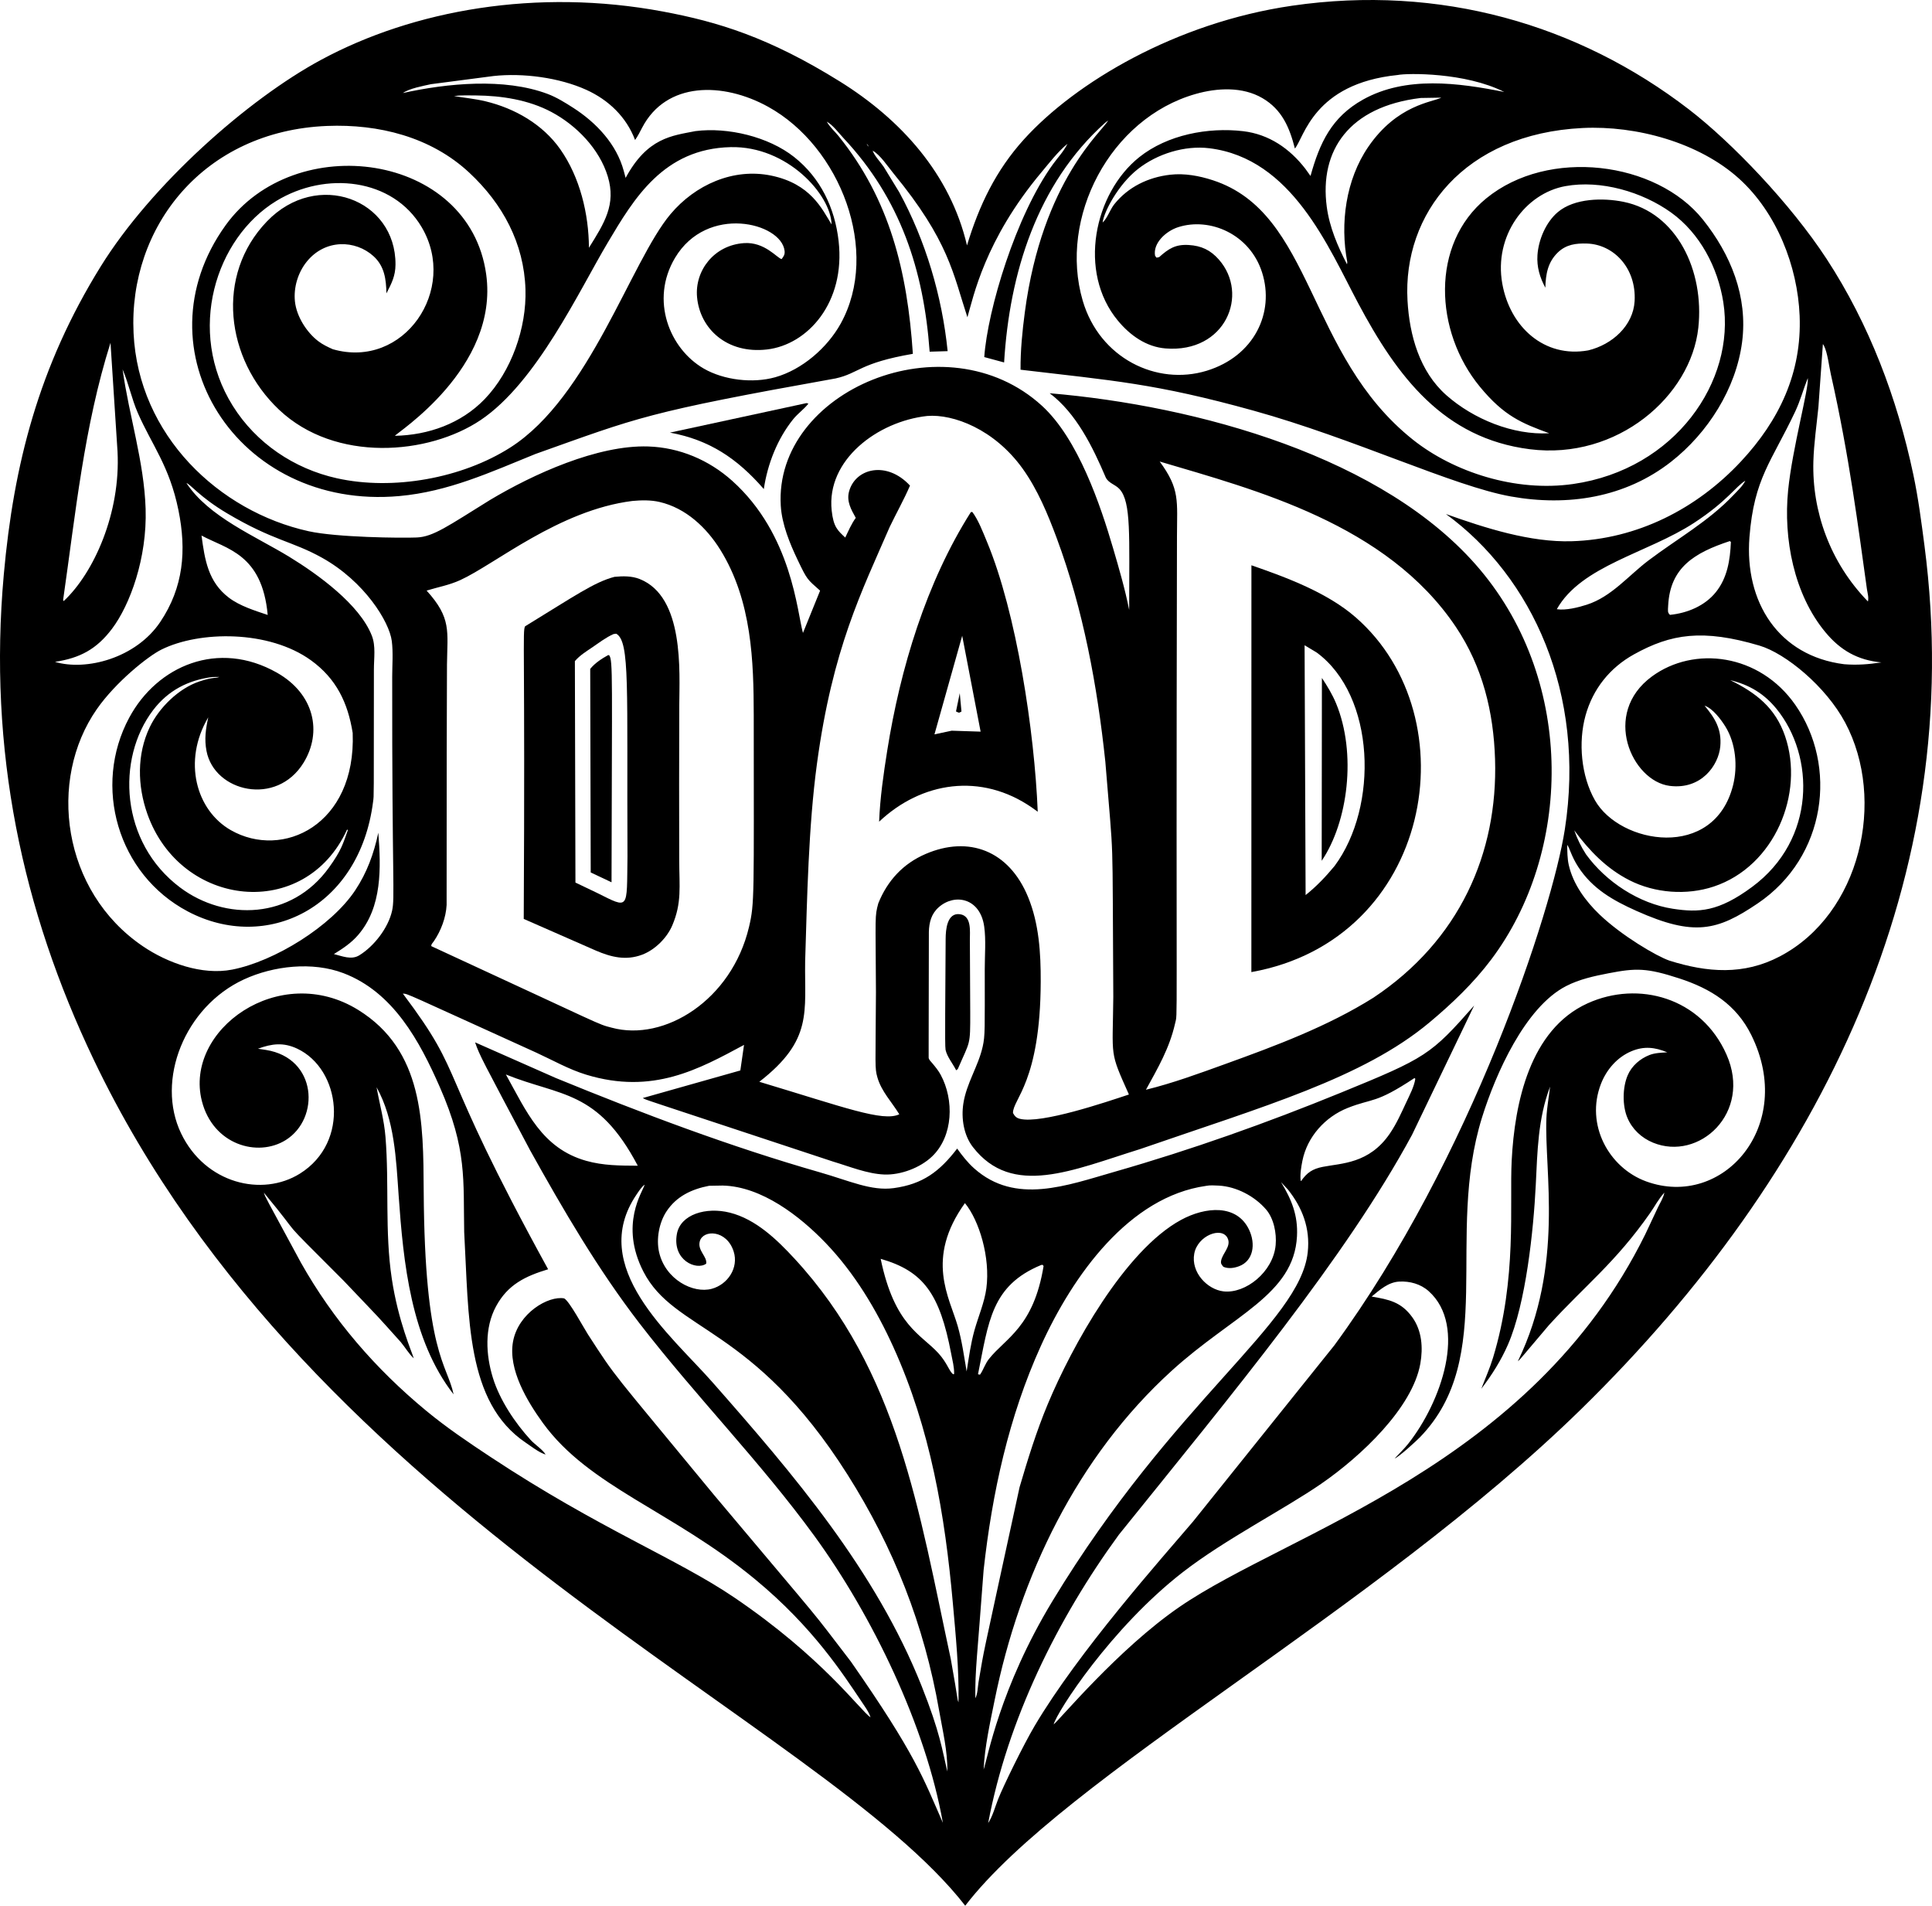 <?xml version="1.0" encoding="utf-8"?>
<svg version="1.1" id="Layer_1" xmlns="http://www.w3.org/2000/svg" xmlns:xlink="http://www.w3.org/1999/xlink" x="0px" y="0px"
	 viewBox="0 0 5000 4931.261" enable-background="new 0 0 5000 4931.261" xml:space="preserve">
<g>
	<path d="M4980.57,1412.357c-8.041-61.613-16.088-123.774-28.953-184.595
		c-41.71-197.128-113.859-388.709-224.39-557.856c-93.38-142.906-245.829-301.823-356.495-386.942
		C4084.451,62.764,3726.161-40.826,3343.831,14.82c-300.754,43.77-560.576,198.734-693.605,345.548
		c-73.044,80.605-116.394,171.3-147.656,274.695c-43.148-184.817-171.409-326.142-328.933-424.168
		c-183.485-114.18-315.512-154.449-458.037-181.077c-326.166-60.931-645.436-4.009-884.787,125.081
		c-189.442,102.171-438.813,322.755-570.292,534.775C100.144,948.294,35.367,1202.33,9.838,1486.384
		c-40.934,455.448,47.648,868.119,232.575,1255.425c564.558,1182.41,1883.849,1711.013,2255.572,2189.452
		c259.239-337.017,1059.572-761.71,1594.646-1285.497C4713.605,3037.912,5092.138,2267.276,4980.57,1412.357z
		 M4693.011,1193.67c1.366-46.673,8.404-93.796,13.03-140.282l11.56-163.01l2.318,3.203
		c10.035,19.67,13.321,52.836,18.268,74.721c48.033,212.648,71.481,400.204,93.464,556.526
		c1.599,10.024,5.009,21.559,2.551,31.557C4735.706,1455.208,4689.231,1322.512,4693.011,1193.67z M3094.503,243.097
		c55.641-15.789,121.15-19.334,172.76,10.884c50.621,29.64,69.986,75.837,83.932,130.321
		c23.871-27.959,47.948-168.104,266.037-190.216c23.753-4.961,174.51-7.283,275.719,43.88
		c-118.221-23.635-254.901-42.212-365.597,19.787c-81.298,45.532-111.872,111.661-135.764,197.564l-13.242-18.469
		c-40.649-52.613-94.416-89.614-161.37-97.418c-90.804-10.579-195.793,9.284-268.392,67.134
		c-116.982,93.207-160.21,296.903-55.532,423.122c31.339,37.787,73.096,67.952,123.458,71.947
		c155.262,12.329,217.11-139.858,138-229.865c-21.75-24.751-45.436-35.852-78.167-37.797
		c-34.222-2.034-51.796,9.304-76.382,31.297l-6.774,1.538l-3.845-4.833c-6.052-32.275,27.555-63.873,60.003-74.224
		c81.814-26.095,185.23,17.903,216.886,117.228c33.078,103.771-20.122,216.812-143.568,254.471
		c-128.896,39.328-276.965-32.233-320.643-181.557C2739.35,563.558,2872.399,306.12,3094.503,243.097z
		 M4201.665,522.258c-52.525-10.657-126.963-9.814-170.164,26.726c-30.739,25.994-49.933,71.512-52.572,111.11
		c-2.045,30.713,6.034,57.431,20.399,84.362c1.009-34.837,6.096-65.908,32.556-91.358
		c21.388-20.576,47.045-23.862,75.378-22.889c68.821,2.346,127.858,63.247,123.111,148.908
		c-3.512,63.435-57.874,112.659-120.146,127.572c-112.989,20.231-202.244-59.895-222.367-172.961
		c-21.952-123.296,59.498-233.245,163.346-252.076c91.467-16.585,198.722,14.583,273.515,68.226
		c74.856,53.695,121.109,142.564,135.216,232.328c32.034,203.787-124.098,432.138-388.538,470.198
		c-149.721,21.549-309.548-31.098-414.341-114.324c-276.524-219.638-256.568-586.438-518.377-671.72
		c-35.133-11.442-73.075-18.443-110.076-14.247c-56.614,6.422-108.647,31.37-144.644,76.19
		c-11.069,13.776-18.061,36.38-30.371,47.625c3.136-27.463,40.1-98.274,91.42-138.595
		c50.078-39.339,120.922-61.462,184.538-53.731c213.871,25.997,308.066,255.552,385.05,400.414
		c101.446,190.891,221.562,350.192,444.557,378.421c226.715,28.699,417.018-137.609,436.101-314.346
		C4411.182,700.526,4339.645,550.252,4201.665,522.258z M3541.192,379.826
		c-58.394,85.122-73.525,198.525-54.404,298.38l-0.699,5.785c-24.12-46.517-45.405-96.186-52.417-148.577
		c-19.563-146.16,57.731-259.48,243.024-281.867l53.307-0.865C3707.814,264.406,3616.232,270.415,3541.192,379.826z
		 M2248.254,379.169c-2.826-1.615-3.695-4.176-5.382-6.909C2245.371,373.957,2246.619,376.67,2248.254,379.169z
		 M1115.257,217.84l161.882-21.114c76.19-8.369,170.208,3.994,240.158,35.68
		c57.778,26.174,103.835,70.337,126.263,129.898c7.152-10.18,12.549-20.881,18.268-31.867
		c62.371-119.78,209.012-118.685,325.885-54.277c187.898,103.542,291.104,374.957,188.02,561.176
		c-34.677,62.653-99.985,119.297-169.624,138.853c-57.773,16.223-132.633,7.529-184.517-22.315
		c-88.68-51.015-139.776-177.229-74.653-286.592c82.945-139.307,274.715-91.212,283.524-18.491
		c1.195,9.812-2.091,14.273-7.659,21.652c-11.46-2.367-43.641-44.979-97.076-41.373
		c-78.2,5.26-127.892,71.579-121.756,139.697c7.337,81.591,77.028,147.582,181.019,135.531
		c104.814-12.157,203.447-120.787,185.355-280.429c-9.713-85.733-46.812-163.631-115.281-217.73
		c-66.436-52.489-171.518-77.515-255.196-66.886c-60.838,12.004-124.523,16.812-180.744,121.052l-4.709-17.559
		c-18.635-70.012-71.642-125.85-131.474-164.148c-20.855-13.347-42.703-26.946-65.97-35.661
		c-112.073-41.986-259.408-27.528-374.261-2.213C1059.617,228.717,1094.982,222.389,1115.257,217.84z
		 M690.841,572.902c-133.94,139.123-107.404,355.971,31.215,487.173c145.594,137.796,387.248,117.333,521.953,26.8
		c144.739-97.275,254.31-333.766,328.872-459.124c67.796-114.005,144.295-243.07,318.061-247.025
		c146.35-3.334,259.632,123.315,261.127,200.099c-24.948-41.066-54.481-105.127-155.527-126.299
		c-99.002-20.746-197.615,23.98-261.178,99.483c-102.64,121.918-209.651,472.996-414.47,603.809
		c-125.254,79.994-303.959,112.141-449.364,79.668c-110.381-24.654-208.642-90.675-269.07-187.275
		c-120.717-192.996-45.126-434.248,112.932-530.414c127.495-77.577,301.009-58.639,375.917,68.05
		c95.221,161.065-45.996,368.624-230.005,315.81c-12.974-5.78-26.025-11.98-37.379-20.606
		c-30.392-23.096-56.438-64.226-60.593-102.639c-3.923-36.292,7.711-75.166,30.672-103.499
		c47.951-59.175,126.159-56.03,172.382-14.231c28.819,26.056,32.902,59.931,33.709,96.404
		c13.274-25.632,23.261-44.903,23.447-74.41C1024.637,515.598,820.646,438.056,690.841,572.902z M1256.113,262.034
		c-26.703-6.385-54.238-8.931-81.288-13.503c18.914-2.458,38.056-1.745,57.085-1.556
		c66.182,0.656,135.831,11.298,194.934,42.686c64.899,34.464,124.592,95.729,146.155,167.091
		c21.907,72.483-8.958,120.524-48.841,184.382c-0.414-87.472-23.287-182.519-74.131-254.854
		C1404.525,321.538,1332.21,280.23,1256.113,262.034z M285.973,887.046l18.188,281.485
		c8.196,158.302-60.624,313.194-139.255,386.825l-1.598-2.587C195.636,1328.606,217.383,1104.087,285.973,887.046z
		 M289.72,1627.251c46.874-61.973,91.219-183.393,87.139-310.707c-3.928-122.252-42.853-240.044-59.614-360.728
		c15.773,36.395,23.41,76.118,39.546,112.984c36.124,82.547,81.758,136.938,105.019,251.279
		c21.212,104.275,13.175,199.446-46.947,289.133c-62.95,93.913-191.985,127.623-272.57,103.426
		C206.81,1702.815,249.825,1679.999,289.72,1627.251z M369.862,2448.64
		c-209.683-142.2-247.228-430.536-119.134-613.839c48.97-70.075,132.133-136.643,167.09-153.974
		c98.588-48.877,278.316-50.807,387.105,27.872c65.489,47.361,95.311,109.698,107.825,187.855
		c8.969,238.915-181.72,327.863-315.282,251.62c-89.787-51.252-125.395-178.646-58.508-291.948
		c-6.541,30.278-10.433,56.112-4.533,87.037c20.191,105.889,181.158,144.393,251.196,30.403
		c48.72-79.294,28.112-177.972-68.837-232.975c-151.916-86.188-309.997-17.904-382.221,116.099
		c-95.507,177.182-30.238,405.717,151.435,501.647c202.777,107.088,444.623-8.103,479.529-283.938
		c2.54-20.08,1.613,5.512,2.111-341.695c0.025-30.074,5.226-61.325-5.46-88.18
		c-31.593-80.61-139.378-158.399-213.217-203.607c-86.866-53.183-208.938-103.328-266.379-190.98
		c9.557,2.227,34.442,36.274,104.911,78.094c119.852,71.141,168.145,71.725,246,115.137
		c109.44,61.017,174.056,165.238,180.47,215.505c3.778,29.627,1.102,62.218,1.051,92.207
		c-0.526,529.554,7.44,570.688-0.305,605.673c-9.817,44.313-46.559,91.818-84.915,115.344
		c-20.405,12.518-43.806,2.272-65.696-3.255c23.111-14.2,44.742-28.524,62.612-49.208
		c62.653-72.501,59.341-174.54,52.37-264.811c-11.628,54.156-29.114,103.002-60.024,149.395
		c-61.764,92.71-208.218,183.389-318.294,204.855C522.894,2524.152,433.451,2491.762,369.862,2448.64z
		 M521.523,1385.774c64.677,34.996,156.893,47.11,171.279,205.46c-33.342-11.188-72.133-23.132-100.45-44.639
		C538.512,1505.697,529.937,1448.225,521.523,1385.774z M381.303,2105.941
		c86.065,243.609,408.029,278.738,516.913,40.659l2.086,1.283c-12.687,35.25-16.339,51.779-48.981,97.138
		c-96.769,134.494-269.039,138.643-385.128,51.579c-155.852-116.883-165.636-333.642-69.836-459.212
		c38.553-50.538,90.737-77.613,153.167-85.495l17.957-0.274c-9.692,4.278-13.605-0.861-51.428,11.721
		c-53.493,17.817-104.388,67.817-128.498,118.257C353.89,1952.044,355.61,2033.239,381.303,2105.941z
		 M2451.618,4583.962c-12.883-54.661-18.756-101.089-66.249-220.622
		c-119.029-299.546-331.417-548.086-541.99-787.168c-107.395-121.94-323.372-297.303-196.176-484.885
		c5.78-8.528,12.932-19.923,21.269-25.854c-4.886,17.884-65.862,103.274-3.312,225.052
		c80.388,156.472,283.344,138.443,528.106,525.058c119.893,189.381,198.805,390.013,237.197,610.816
		C2439.322,4477.291,2452.829,4532.197,2451.618,4583.962z M1517.017,3003.743
		c-114.588-32.374-154.679-127.997-207.778-223.375c141.09,57.076,237.346,38.69,341.327,236.069
		C1604.913,3016.173,1561.366,3016.272,1517.017,3003.743z M2480.551,4404.858
		c-4.158-10.892,0.349,1.111-19.923-111.882c-82.574-383.711-136.007-745.376-404.441-1036.086
		c-45.513-49.296-100.15-102.08-167.238-118.977c-61.696-15.543-127.84,4.438-137.13,54.818
		c-12.699,68.759,50.943,95.422,75.756,77.168c3.26-18.412-23.328-34.093-16.456-58.192
		c8.658-30.371,69.436-29.907,87.534,26.47c13.643,42.515-15.446,85.679-56.722,96.771
		c-48.182,12.959-119.968-24.074-136.178-94.592c-7.866-34.196,0.015-76.91,19.235-105.9
		c26.03-39.252,65.421-57.426,110.153-66.099l35.127-0.6c100.766,2.231,199.814,79.145,266.405,148.469
		c74.364,77.412,131.443,172.542,175.487,269.8c95.659,211.225,133.358,433.348,153.809,662.462
		C2473.487,4232.725,2482.258,4320.315,2480.551,4404.858z M2279.174,3257.371
		c110.543,31.767,152.843,90.018,182.437,245.26c3.26,17.088,8.192,35.433,7.654,52.805l-2.587,0.502
		c-10.165-7.129-14.896-28.825-38.154-54.389C2383.67,3452.267,2315.093,3430.988,2279.174,3257.371z
		 M2501.654,3548.787c-6.774-39.428-12.078-79.068-23.142-117.595c-21.315-74.223-84.697-173.685,18.697-317.988
		c36.894,44.726,66.108,140.684,55.496,220.395c-4.87,36.587-20.886,73.194-30.822,108.704
		C2512.077,3477.336,2507.342,3512.955,2501.654,3548.787z M2694.291,3273.429l3.871-0.636l2.624,3.224
		c-25.967,158.663-98.484,186.22-141.446,240.51c-9.988,12.622-13.931,27.251-22.801,40.24
		c-2.857,0.487-1.025,0.393-5.434-0.818C2558.668,3419.883,2565.27,3326.915,2694.291,3273.429z M2524.155,4394.352
		c-0.958-73.383,5.13-108.287,21.445-331.748c22.133-199.426,64.868-396.14,148.023-579.591
		c83.314-183.833,228.974-386.399,427.785-414.423c9.232-2.018,23.049-1.2,32.571-0.688
		c45.772,2.448,92.745,27.199,122.434,61.566c20.26,23.453,27.711,61.716,24.969,92.212
		c-6.252,69.485-77.873,126.522-135.081,119.898c-41.666-4.817-84.529-48.98-75.585-97.589
		c8.604-46.791,70.941-70.885,86.173-40.421c10.764,21.548-13.889,39.728-16.772,59.47
		c-1.076,7.379,1.765,9.47,5.935,14.961c12.953,5.532,27.252,3.421,40.209-1.325
		c37.73-13.805,43.818-57.885,26.263-94.743c-31.597-66.365-112.293-59.916-176.227-25.155
		c-145.405,79.031-282.126,326.563-344.727,476.615c-29.295,70.208-51.553,142.103-72.956,214.976
		c-107.509,495.224-87.94,400.036-106.205,504.353C2530.442,4365.306,2530.23,4383.289,2524.155,4394.352z
		 M2574.201,4398.927c64.749-320.105,213.812-629.534,457.566-851.424c159.67-145.354,316.972-197,324.825-348.686
		c2.789-53.923-13.843-94.654-41.296-139.837l17.057,18.18c38.263,47.325,58.756,101.537,52.07,163.149
		c-19.909,183.585-344.376,380.936-660.211,901.875c-137.52,226.831-168.17,407.745-178.581,436.5
		C2548.343,4519.969,2562.552,4456.514,2574.201,4398.927z M3370.595,3003.764
		c12.42-62.254,59.02-113.796,117.378-136.887c65.471-25.898,70.753-9.749,172.667-77.303l2.199,2.023
		c-3.146,20.373-14.531,41.751-23.204,60.329c-13.051,27.939-25.321,55.837-42.817,81.407
		c-53.474,78.166-125.055,76.468-173.562,86.064c-26.221,5.186-41.027,14.904-55.915,36.685l-1.252-1.294
		C3364.148,3039.197,3367.517,3019.19,3370.595,3003.764z M2583.175,4655.5c-8.047,20.395-13.822,43.49-25.797,61.918
		c50.083-266.302,178.83-527.764,338.14-746.053c296.059-367.619,587.783-718.247,758.86-1034.979l160.738-334.434
		c-112.211,127.452-123.991,135.218-345.483,225.704c-190.701,77.914-385.687,147.325-583.757,204.073
		c-125.429,35.944-257.891,86.525-364.408-8.088c-17.377-15.442-30.77-32.716-44.334-51.511
		c-45.368,59.087-88.656,92.026-164.309,102.288c-58.103,7.878-114.276-18.901-190.773-40.825
		c-232.483-66.622-460.004-152.458-683.597-244.116l-208.927-92.284c12.017,34.919,17.941,44.198,142.373,279.275
		c85.702,153.943,175.714,308.461,283.482,448.241c144.955,188.01,312.612,357.789,452.397,549.882
		c149.929,206.031,288.28,492.457,332.369,742.213c-50.336-114.868-70.749-177.241-238.01-417.192
		c-119.103-154.782-38.062-55.103-354.937-432.044c-272.154-330.557-248.547-295.826-325.58-414.63
		c-11.468-17.683-47.744-85.728-61.468-93.185c-40.917-7.514-119.109,38.069-132.499,112.104
		c-12.999,71.895,37.151,154.865,77.37,210.278c120.105,165.46,333.788,226.883,548.531,403.965
		c152.112,125.434,229.422,247.941,276.035,316.741c7.995,12.337,19.386,27.003,23.339,41.084
		c-27.235-18.533-123.447-154.739-352.795-310.351c-148.031-100.445-349.373-177.634-630.512-363.445
		c-57.219-37.818-113.698-75.895-166.632-119.644c-131.319-108.534-240.711-234.983-324.328-383.493
		c-95.832-177.245-90.895-166.631-95.778-180.853c114.8,138.335,19.508,40.508,206.267,227.665
		c112.748,118.437,75.606,78.526,148.287,159.248c10.867,13.072,21.015,30.455,33.358,41.746
		c-4.416-15.695-40.257-95.627-56.883-206.438c-18.355-122.294-6.386-243.749-16.223-366.048
		c-3.607-44.898-15.276-85.127-23.075-128.933c46.688,83.689,50.533,186.261,57.079,279.647
		c12.192,173.857,31.598,372.858,142.259,515.101c-16.797-79.976-74.891-104.293-77.401-526.879
		c-1.056-176.977-0.326-363.114-169.416-467.921c-204.049-126.485-451.413,52.037-404.658,235.78
		c28.728,112.899,144.179,146.558,217.093,100.89c89.167-55.846,81.698-212.075-51.485-233.213l-20.472-3.089
		c35.94-13.17,65.825-17.015,101.661-0.135c112.298,52.894,137.637,241.681,6.992,323.263
		c-98.068,61.24-245.098,25.648-307.416-103.707c-66.436-137.88,9.152-328.102,162.508-398.8
		c76.656-35.345,177.376-46.657,257.607-16.11c129.073,49.141,197.258,176.128,249.555,295.312
		c70.583,160.829,60.24,240.477,62.808,374.421c12.349,220.422,3.884,440.535,159.207,545.105
		c15.08,10.158,32.379,24.048,49.467,30.056l1.961,0.44c-7.788-12.725-27.577-25.569-38.196-37.083
		c-40.556-43.971-80.517-103.799-98.236-161.432c-18.226-59.294-22.014-128.726,8.197-184.662
		c30.605-56.655,76.03-78.131,134.817-95.99c-297.562-541.668-207.53-489.348-375.963-713.321
		c14.258,0.792,0.552-3.613,345.12,152.66c42.74,19.597,84.445,43.485,129.528,57.198
		c172.524,52.47,291.903-14.628,408.301-77.096l-9.532,66.12l-252.427,71.357
		c14.454,7.161-48.712-14.638,492.223,164.397c41.943,12.502,88.765,31.795,132.664,33.497
		c42.362,1.64,92.983-17.315,123.68-46.642c55.274-52.81,57.297-146.869,22.33-211.416
		c-5.998-11.074-13.802-20.456-21.812-30.102c-2.955-3.561-8.249-8.358-9.103-13.005
		c-0.335-1.821-0.273,25.428,0.346-326.667c0.75-24.783,6.308-46.849,25.704-63.921
		c41.495-36.509,107.214-23.7,117.517,50.088c4.859,34.843,1.382,74.307,1.418,109.858
		c-0.007,156.474,1.197,171.515-5.32,200.772c-11.38,51.056-41.989,94.665-50.093,147.563
		c-5.796,37.839,0.895,81.717,24.747,112.461c101.876,131.333,258.493,59.398,432.654,5.227
		c320.043-110.751,575.764-183.307,748.588-327.443c58.182-48.52,113.931-101.801,159.677-162.451
		c207.957-275.703,219.624-714.81-28.477-1009.596c-246.353-292.702-734.182-424.25-1113.798-456.361
		c68.774,51.475,111.659,139.485,144.711,216.959c6.645,15.577,25,18.904,36.028,30.946
		c30.819,33.648,24.887,121.594,25.036,312.694c-10.842-54.331-26.009-106.277-41.549-159.315
		c-32.473-110.807-90.247-283.04-184.243-368.915c-248.557-227.055-693.779-39.094-675.87,258.746
		c2.882,47.941,23.23,97.423,43.733,140.297c24.868,51.982,24.208,49.331,58.032,79.404l-44.339,109.434
		c-15.211-53.273-28.16-254.711-183.208-393.718c-60.133-53.907-136.302-86.188-217.352-88.817
		c-130.959-4.245-297.666,71.624-409.937,138.833c-108.464,67.225-146.363,94.914-189.06,96.698
		c-40.613,1.699-206.735-0.131-279.456-16.135c-232.304-51.122-440.659-248.024-453.394-512.612
		c-13.218-274.651,181.142-523.392,500.874-536.183c133.037-5.322,268.511,28.198,367.926,120.876
		c86.488,80.62,141.71,182.607,145.441,302.081c3.105,99.539-36.297,212.099-105.724,284.082
		c-60.914,63.154-145.658,93.003-232.023,94.794c2.175-6.646,269.84-174.763,236.07-417.999
		c-43.79-315.417-495.618-375.406-674.607-126.475c-230.478,320.535,28.453,738.259,449.876,700.364
		c126.951-11.416,236.188-61.846,352.319-108.916c267.515-95.143,284.494-107.404,776.843-195.482
		c60.986-13.555,61.277-39.774,199.825-63.636c-14.233-214.19-60.113-399.661-192.409-563.657
		c-11.452-14.198-19.852-19.759-30.475-37.172c15.861,8.578,30.93,29.311,43.547,42.771
		c147.075,156.893,207.45,341.158,222.775,552.511l46.564-1.397c-14.329-141.648-56.976-286.173-125.332-411.411
		l-40.183-65.629c-8.295-12.213-23.877-28.271-28.565-41.715c19.111,10.112,40.002,41.912,53.752,58.617
		c143.931,174.872,154.496,260.375,191.493,372.501c15.227-51.334,44.277-199.585,191.684-375.347
		c21.107-25.165,42.292-53.083,67.331-73.582c-11.251,21.829-23.468,33.441-37.378,52.593
		c-96.448,132.823-169.558,377.741-178.028,499.323l51.351,13.91c13.838-229.777,84.786-461.867,261.369-620.06
		l7.763-6.047c-11.777,25.38-170.169,153.132-215.494,496.149c-6.489,49.146-11.457,99.111-11.1,148.732
		c238.69,28.378,347.396,34.996,603.038,105.957c260.234,72.238,517.577,195.599,666.302,222.113
		c146.523,26.128,295.307,3.302,414.392-89.961c94.882-74.311,167.958-188.9,183.632-309.548
		c15.302-117.807-29.394-227.013-101.703-317.274c-120.455-150.378-399.56-186.3-560.46-54.59
		c-144.799,118.537-134.258,344.252-16.4,487.426c62.695,76.183,108.844,94.424,179.352,120.327
		c-93.526,5.444-196.186-36.82-265.747-98.106c-69.732-61.432-95.907-155.299-100.952-245.477
		c-12.493-223.489,145.977-431.417,453.608-446.302c138.144-6.684,301.335,37.391,405.097,131.605
		c96.44,87.57,150.963,225.503,156.123,354.425c5.894,147.242-52.676,270.493-151.64,376.605
		c-114.801,123.096-269.102,201.61-438.347,206.676c-106.793,3.185-223-33.856-325.399-70.405
		c223.192,162.413,362.248,464.489,307.669,816.318c-32.311,208.233-242.265,851.709-596.523,1334.886l-365.644,455.859
		c-80.87,94.948-296.044,336.258-409.89,528.773C2648.194,4515.746,2596.455,4621.825,2583.175,4655.5z
		 M1104.074,1528.234c29.864-9.232,57.964-13.9,86.985-27.117c90.054-41.009,255.692-181.045,445.483-204.818
		c23.36-2.143,47.63-2.691,70.601,2.649c67.517,15.706,121.057,65.851,156.878,123.432
		c82.543,132.677,86.3,291.166,86.659,427.216c0.142,470.918,2.42,487.154-12.301,549.292
		c-44.773,189.027-219.002,297.497-355.32,260.35c-39.231-10.262-7.967,0.753-466.581-210.863
		c-1.837-3.752,4.207-9.688,6.629-13.263c18.2-26.853,31.065-60.816,32.731-93.407
		c0.591-484.934-0.223-356.544,0.947-622.217C1157.685,1633.547,1168.996,1599.632,1104.074,1528.234z
		 M2083.728,2487.26c5.074-163.364,8.57-348.772,30.537-510.956c40.427-298.585,116.067-446.149,188.32-612.871
		c17.093-35.738,36.882-70.524,52.479-106.898c-60.125-65.04-141.744-45.187-157.835,15.727
		c-6.701,25.341,5.718,46.538,17.502,67.781c-11.323,15.52-18.992,33.735-27.241,51.02
		c-19.564-18.571-30.461-27.037-35.101-69.996c-14.089-130.657,118.412-230.591,247.185-244.712
		c67.635-5.49,173.705,34.2,246.947,136.204c38.864,54.119,65.457,118.464,88.527,180.594
		c68.619,184.812,104.761,381.78,125.518,577.299c22.892,283.701,17.685,148.487,20.653,609.15
		c-1.595,160.391-10.652,138.402,40.416,252.557c-58.435,19.349-227.438,76.863-282.308,62.865
		c-9.258-2.36-13.201-6.821-17.677-14.888c-1.158-35.451,70.89-80.102,71.719-340.07
		c0.233-73.825-4.228-149.389-32.54-218.526c-49.72-121.407-154.127-159.585-265.23-111.851
		c-58.508,25.134-99.032,69.215-122.589,127.862c-9.443,35.242-6.946,27.766-6.06,230.098
		c-0.946,193.147-3.389,195.19,3.814,220.389c10.376,36.302,37.425,63.749,56.608,95.337
		c-42.414,20.086-141.744-17.923-362.265-84.139C2104.628,2690.964,2081.666,2618.436,2083.728,2487.26z
		 M3045.988,1387.999c0.165-92.044,8.198-122.077-44.706-193.744c246.739,73.238,587.515,161.046,766.675,428.251
		c69.039,102.96,97.439,219.722,101.227,342.29c7.519,243.062-92.015,468.724-314.847,616.861
		c-118.102,74.172-252.588,124.415-383.337,171.621c-67.564,24.395-135.495,49.451-205.325,66.575
		c32.11-58.326,60.748-107.63,75.222-170.565C3048.697,2612.459,3043.026,2728.709,3045.988,1387.999z
		 M4266.69,1449.911c-52.297,39.428-95.85,94.106-159.905,114.769c-22.314,7.198-54.368,15.25-77.774,11.721
		c63.303-112.828,234.937-145.054,354.544-222.977c86.748-56.503,109.076-95.48,133.399-109.501
		c-6.888,13.672-19.448,25.207-29.968,36.328C4421.901,1349.047,4341.493,1393.52,4266.69,1449.911z
		 M4479.55,1402.442c-1.992,46.331-8.957,92.455-38.895,129.772c-28.721,35.8-74.167,54.311-118.769,58.813
		c-6.521-6.287-5.43-9.287-4.679-24.115c5.005-98.67,68.204-136.64,159.6-166.803L4479.55,1402.442z
		 M4619.775,1904.906c-25.227-73.634-74.99-111.965-141.984-144.96c49.395,12.057,87.425,34.584,119.68,74.162
		c99.444,122.027,103.078,337.912-62.865,460.769c-87.548,64.812-138.279,66.876-205.17,56.666
		c-87.631-13.393-172.93-69.432-224.772-140.763c-13.181-20.374-22.346-39.304-30.522-62.161
		c39.299,52.981,83.617,99.048,143.097,129.243c65.607,33.311,147.754,39.552,217.977,16.177
		C4592.746,2241.599,4670.577,2053.171,4619.775,1904.906z M4260.227,3057.003
		c-96.468-35.224-157.944-146.812-116.922-252.432c14.33-36.902,42.036-69.07,79.073-84.507
		c32.462-13.532,60.676-10.257,92.512,2.955c-14.795,0.916-31.815,1.418-45.751,6.826
		c-24.737,9.589-46.326,28.23-56.816,52.867c-13.346,31.355-13.915,78.328-0.626,109.75
		c12.498,29.554,36.473,51.977,66.084,64.2c118.874,49.071,257.386-76.556,190.385-227.893
		c-65.43-147.801-228.056-192.149-359.507-132.53c-149.602,67.848-188.812,258.234-196.424,406.619
		c-5.875,114.544,14.211,305.203-48.266,510.335c-8.3,27.262-20.151,53.644-30.279,80.294
		c27.101-35.226,51.294-73.649,69.028-114.485c46.392-106.83,65.993-295.762,71.791-412.151
		c4.383-87.943,5.522-171.523,37.063-255.118c-3.063,27.277-8.378,54.533-9.512,81.971
		c-5.653,136.981,46.435,379.996-73.794,628.545c6.926-5.485,2.364-1.645,80.035-92.921
		c93.523-102.763,172.351-161.915,262.239-290.577c13.589-19.444,20.389-34.418,36.866-52.742
		c-2.815,14.303-11.11,26.325-17.243,39.397l-32.157,68.397c-296.649,601.316-922.842,769.774-1205.917,964.538
		c-158.772,109.236-310.522,292.803-325.187,303.638c8.029-31.614,148.378-249.712,334.145-393.77
		c109.995-85.293,262.012-162.412,358.456-228.944c102.47-70.684,236.033-196.125,256.303-310.764
		c7.271-41.151,4.207-85.397-20.995-120.203c-28.441-39.283-60.36-45.747-105.03-53.291
		c20.731-17.051,42.962-37.192,71.165-38.745c27.613-1.526,55.703,6.133,76.568,24.845
		c101.076,90.611,32.122,287.26-53.063,394.743c-10.676,13.465-23.453,25.445-35.05,38.149
		c11.7-4.392,57.194-46.463,65.411-54.942c201.014-207.443,64-517.732,160.769-827.94
		c34.507-110.604,110.868-284.833,217.631-339.604c34.32-17.605,71.947-25.792,109.543-33.047
		c71.232-13.748,98.752-14.254,183.519,13.393c81.101,26.449,147.004,67.502,186.007,146.254
		C4648.496,2912.741,4458.792,3129.499,4260.227,3057.003z M4606.346,2474.721
		c-93.516,49.131-187.591,42.02-285.96,11.002c-32.666-11.143-123.611-64.476-181.004-119.52
		c-36.147-34.677-68.401-78.55-79.492-128.214c-3.788-16.953-3.617-34.61-4.057-51.904
		c6.609,8.414,10.629,29.272,28.607,57.038c36.752,56.743,90.287,86.949,150.44,113.848
		c149.801,66.989,209.484,51.395,313.978-19.214c178.326-120.501,207.339-356.291,97.346-513.88
		c-92.777-132.933-262.166-153.3-370.944-73.541c-131.282,96.261-51.699,270.921,45.959,283.228
		c81.79,10.311,126.423-53.399,130.869-102.034c4.051-44.339-13.538-73.137-40.675-105.542
		c21.046,6.924,42.734,36.017,54.052,54.305c26.744,43.237,32.012,102.639,19.696,151.651
		c-49.056,195.217-292.676,152.795-357.457,38.931c-35.857-63.031-43.511-150.207-24.405-219.256
		c19.054-68.857,63.004-123.732,125.149-158.228c96.303-53.467,178.082-66.356,325.017-22.801
		c67.638,20.046,172.083,105.66,221.952,199.41C4881.809,2070.045,4815.327,2364.938,4606.346,2474.721z
		 M4772.761,1718.764c-169.984-21.352-258.426-160.9-245.177-329.079c12.017-152.416,57.055-194.741,118.339-324.654
		c13.367-28.322,21.057-57.856,32.643-86.68c3.299,25.573-40.001,181.312-50.905,290.417
		c-12.472,124.742,14.77,268.589,96.332,367.011c39.236,47.345,84.061,72.599,145.141,78.312
		C4836.097,1719.033,4806.113,1721.476,4772.761,1718.764z"/>
	<path d="M1733.877,1119.431c101.788,18.758,173.58,66.404,242.885,146.067c9.444-64.355,35.205-130.393,76.407-181.2
		c11.768-14.521,27.722-25.393,38.921-39.847l-4.688-1.413L1733.877,1119.431z"/>
	<path d="M2671.086,2089.987l14.583,10.489c-8.447-207.616-54.699-514.279-131.448-698.64
		c-10.21-24.534-22.055-55.9-37.782-76.967l-3.845,0.202c-115.592,182.142-182.716,405.113-216.405,616.855
		c-9.604,60.386-18.671,123.106-21.031,184.248C2384.63,2022.991,2538.466,1998.15,2671.086,2089.987z
		 M2490.15,1645.135l47.677,248.065l-74.83-2.437l-44.618,9.486L2490.15,1645.135z"/>
	<path d="M3508.89,1597.79c-73.416-64.2-178.638-103.343-270.224-135.045l-0.135,1052.677
		C3706.41,2431.605,3805.891,1857.482,3508.89,1597.79z M3378.896,2316.1l-2.629-646.467l31.489,18.982
		c151.636,111.591,160.595,398.061,46.176,552.153C3431.204,2268.279,3406.908,2293.894,3378.896,2316.1z"/>
	<path d="M1541.991,2459.683c39.588,17.025,77.722,26.491,119.774,10.743c33.093-12.394,64.34-43.407,78.115-75.844
		c24.919-58.649,18.155-100.107,17.947-168.257c-0.352-240.859-0.361-149.377,0.129-400.616
		c0.347-87.752,13.463-281.34-102.448-327.371c-20.798-8.259-43.376-7.768-65.302-5.677
		c-52.688,13.87-103.076,49.591-231.35,128.028c-7.04,13.387,0.317,56.346-3.431,757.132L1541.991,2459.683z
		 M1533.189,1674.839c17.884-12.146,34.636-25.248,54.549-34.097l7.017-0.983
		c36.297,20.541,27.162,138.606,29.16,577.48c-2.025,137.657,5.531,135.14-78.871,93.179l-55.806-26.666
		l-1.449-573.055C1500.939,1695.508,1516.727,1686.022,1533.189,1674.839z"/>
	<path d="M1582.646,2283.012c0.969-530.503,4.018-574.185-6.169-587.566l-2.499-0.367
		c-16.539,9.113-34.729,20.912-46.507,35.836l1.304,526.698C1556.043,2270.384,1543.938,2264.68,1582.646,2283.012z"/>
	<path d="M3421.082,1754.254l-0.528,473.107c68.246-100.669,90.71-278.088,37.192-407.318
		C3448.018,1796.543,3435.034,1775.466,3421.082,1754.254z"/>
	<path d="M2488.277,1841.177l-4.399-47.542l-9.755,47.288c2.727,1.33,5.113,2.644,8.078,3.338L2488.277,1841.177z"/>
	<path d="M2510.948,2618.481c-0.699-150.501-0.964-188.208-0.947-185.818c-0.155-21.856,5.278-62.401-25.34-66.944
		c-33.972-5.041-37.237,40.72-37.326,63.585c-0.566,145.969-2.542,276.493-0.23,287.231
		c3.953,18.387,19.121,36.048,27.479,52.945l4.202-3.193C2510.563,2692.158,2511.209,2708.44,2510.948,2618.481z"/>
</g>
</svg>
